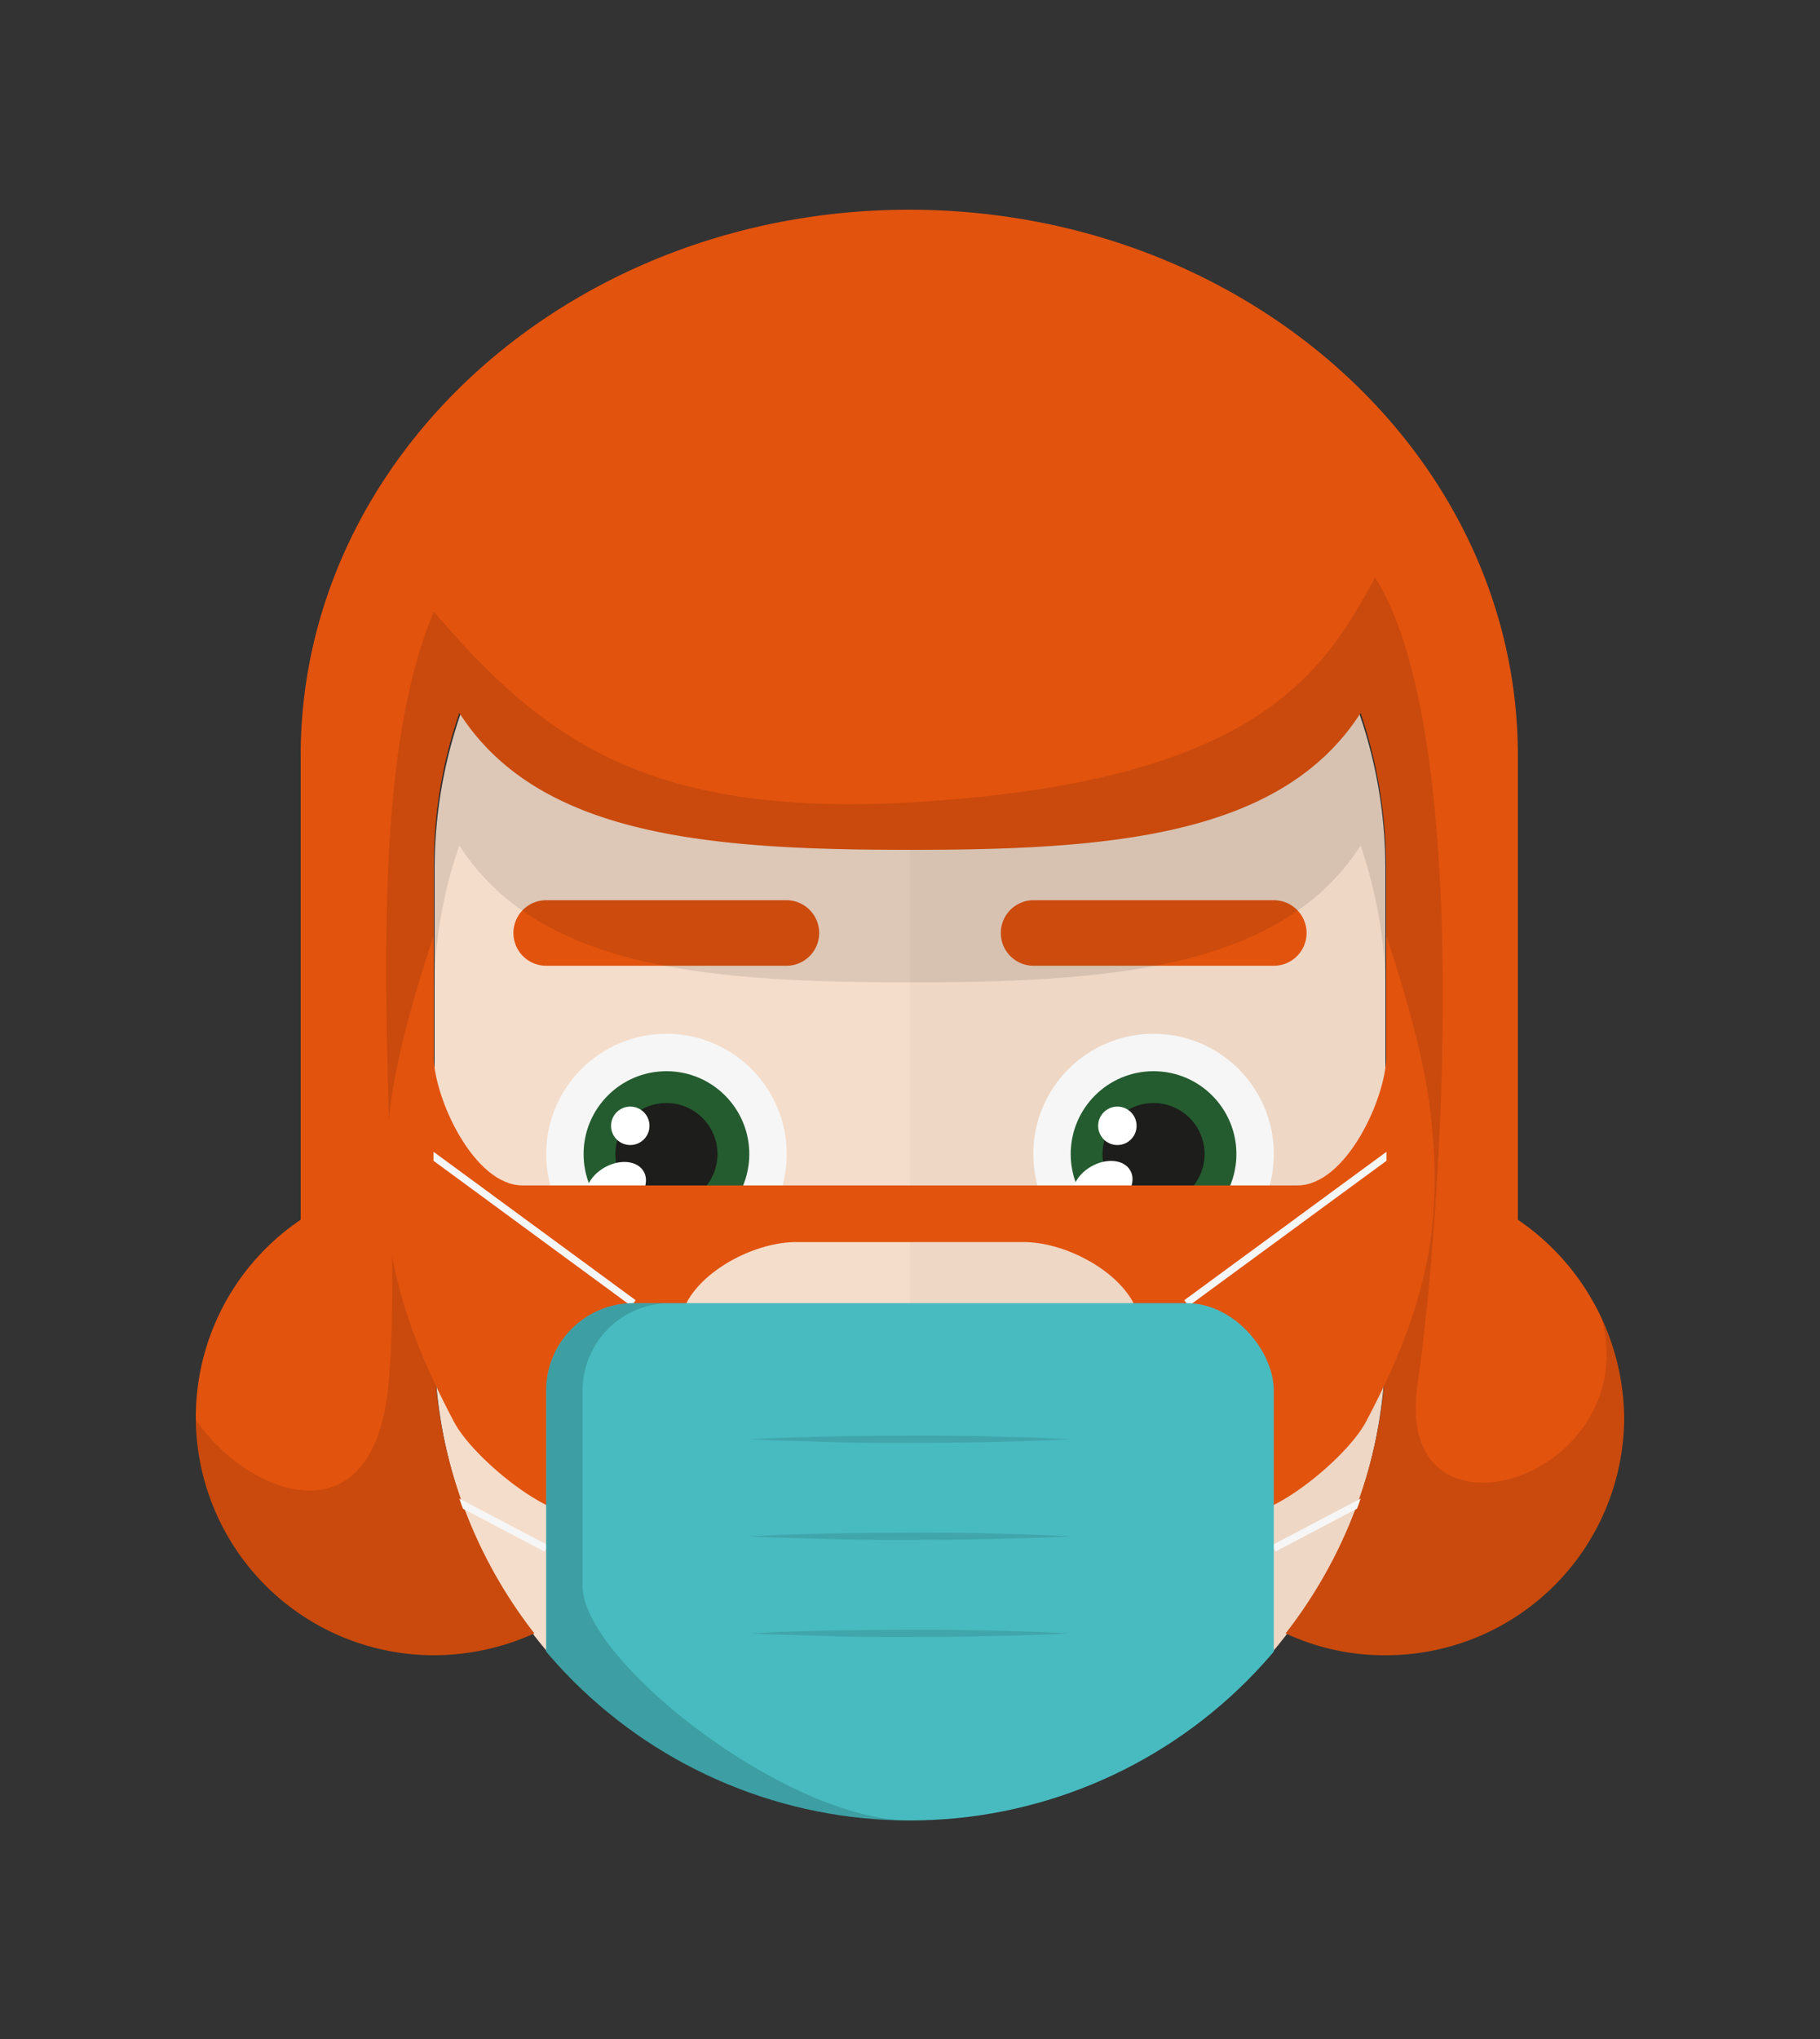 <svg id="svgBuilder" class="avatar-frame p-2 p-md-5 bg-white " xmlns="http://www.w3.org/2000/svg" viewBox="0 0 250 280" style="opacity: 1;">
  <rect x="0" y="0" width="250" height="280" fill="#333333" stroke="none"/>
  <defs>
    <clipPath id="b9b980b5-38c2-4c2c-b5a3-0250ab56908c" transform="translate(-59.5 -53.5)">
      <rect width="250" height="250" style="fill: none"></rect>
    </clipPath>
  </defs>
  <g id="ae1cd98a-2feb-47b9-a86d-6e1f11f5716f" data-name="SKIN" style="transform: translate(59.7px, 54px);">
    <g style="clip-path: url(#b9b980b5-38c2-4c2c-b5a3-0250ab56908c)">
      <g>
        <path class="first-color" d="M124.8,53.5a65.32,65.32,0,0,0-65.3,65.3v65.3a65.3,65.3,0,1,0,130.6,0V118.8A65.32,65.32,0,0,0,124.8,53.5Z" transform="translate(-59.5 -53.5)" style="fill: rgb(245, 221, 203);"></path>
        <path d="M124.8,53.5v196a65.32,65.32,0,0,0,65.3-65.3V118.9A65.34,65.34,0,0,0,124.8,53.5Z" transform="translate(-59.5 -53.5)" style="fill: #010202;opacity: 0.03;isolation: isolate"></path>
      </g>
    </g>
  </g>

  <g id="adbba70f-4629-4c70-952e-d59bb9f97161" data-name="EYES" style="transform: translate(70.525px, 123.62px);">
    <g id="ad2f66b2-61e6-4474-a928-de0cdd7a042b" data-name="Calque 1">
      <circle cx="87.93" cy="34.86" r="16.52" style="fill:#f6f6f6"></circle>
      <circle cx="87.93" cy="34.86" r="11.38" style="fill:#245c2f" class="first-color"></circle>
      <circle cx="87.93" cy="34.86" r="7.01" style="fill:#1d1d1b"></circle>
      <ellipse cx="80.92" cy="39.3" rx="4.4" ry="3.15" transform="translate(-8.81 45.73) rotate(-30)" style="fill:#fff"></ellipse>
      <circle cx="82.96" cy="30.98" r="2.64" style="fill:#fff"></circle>
      <circle cx="21.02" cy="34.86" r="16.52" style="fill:#f6f6f6"></circle>
      <circle cx="21.02" cy="34.86" r="11.38" style="fill:#245c2f" class="first-color"></circle>
      <circle cx="21.02" cy="34.86" r="7.01" style="fill:#1d1d1b"></circle>
      <ellipse cx="14.01" cy="39.3" rx="4.4" ry="3.15" transform="matrix(0.87, -0.5, 0.5, 0.87, -17.77, 12.27)" style="fill:#fff"></ellipse>
      <circle cx="16.05" cy="30.98" r="2.64" style="fill:#fff"></circle>
      <path d="M37.54,9H4.5a4.5,4.5,0,0,1,0-9h33a4.5,4.5,0,0,1,0,9Z" style="fill: rgb(226, 83, 14);" class="color-eyebrows"></path>
      <path d="M104.45,9h-33a4.5,4.5,0,0,1,0-9h33a4.5,4.5,0,0,1,0,9Z" style="fill: rgb(226, 83, 14);" class="color-eyebrows"></path>
    </g>
  </g>

  <defs>
    <clipPath id="a7ce7426-d6e7-4039-bb6e-ac674fa9a9aa" transform="translate(-85.8 -192)">
      <rect width="250" height="250" style="fill: none"></rect>
    </clipPath>
    <clipPath id="e9575a0b-476f-4386-966a-305a0a9c4e0c" transform="translate(-85.8 -192)">
      <path d="M143.2,219.4,104.9,215a8.83,8.83,0,0,1-7.7-9.7h0a8.83,8.83,0,0,1,9.7-7.7l38.3,4.4a8.83,8.83,0,0,1,7.7,9.7h0A8.69,8.69,0,0,1,143.2,219.4Z" style="fill: none"></path>
    </clipPath>
  </defs>
  <g id="bf778da3-628d-4646-b219-4531904bf109" data-name="MOUTH" style="transform: translate(85.8px, 200px);">
    <g style="clip-path: url(#a7ce7426-d6e7-4039-bb6e-ac674fa9a9aa); transform: translateY(-3px);">
      <g>
        <g style="clip-path: url(#e9575a0b-476f-4386-966a-305a0a9c4e0c)">
          <path d="M143.2,219.4,104.9,215a8.83,8.83,0,0,1-7.7-9.7h0a8.83,8.83,0,0,1,9.7-7.7l38.3,4.4a8.83,8.83,0,0,1,7.7,9.7h0A8.69,8.69,0,0,1,143.2,219.4Z" transform="translate(-85.8 -192)"></path>
        </g>
        <g style="clip-path: url(#e9575a0b-476f-4386-966a-305a0a9c4e0c)">
          <path d="M90.7,193.6a4.91,4.91,0,0,0-4.9,4.9v4.9a4.9,4.9,0,1,0,9.8,0v-4.9A4.91,4.91,0,0,0,90.7,193.6Z" transform="translate(-85.8 -192)" style="fill: #fff"></path>
        </g>
        <g style="clip-path: url(#e9575a0b-476f-4386-966a-305a0a9c4e0c)">
          <path d="M159.3,193.6a4.91,4.91,0,0,0-4.9,4.9v4.9a4.9,4.9,0,0,0,9.8,0v-4.9A4.91,4.91,0,0,0,159.3,193.6Z" transform="translate(-85.8 -192)" style="fill: #fff"></path>
        </g>
        <g style="clip-path: url(#e9575a0b-476f-4386-966a-305a0a9c4e0c)">
          <path d="M100.5,193.6a4.91,4.91,0,0,0-4.9,4.9v4.9a4.9,4.9,0,1,0,9.8,0v-4.9A4.91,4.91,0,0,0,100.5,193.6Z" transform="translate(-85.8 -192)" style="fill: #fff"></path>
        </g>
        <g style="clip-path: url(#e9575a0b-476f-4386-966a-305a0a9c4e0c)">
          <path d="M110.3,193.6a4.91,4.91,0,0,0-4.9,4.9v4.9a4.9,4.9,0,0,0,9.8,0v-4.9A4.91,4.91,0,0,0,110.3,193.6Z" transform="translate(-85.8 -192)" style="fill: #fff"></path>
        </g>
        <g style="clip-path: url(#e9575a0b-476f-4386-966a-305a0a9c4e0c)">
          <path d="M120.1,193.6a4.91,4.91,0,0,0-4.9,4.9v4.9a4.9,4.9,0,0,0,9.8,0v-4.9A4.91,4.91,0,0,0,120.1,193.6Z" transform="translate(-85.8 -192)" style="fill: #fff"></path>
        </g>
        <g style="clip-path: url(#e9575a0b-476f-4386-966a-305a0a9c4e0c)">
          <path d="M129.9,193.6a4.91,4.91,0,0,0-4.9,4.9v4.9a4.9,4.9,0,0,0,9.8,0v-4.9A4.91,4.91,0,0,0,129.9,193.6Z" transform="translate(-85.8 -192)" style="fill: #fff"></path>
        </g>
        <g style="clip-path: url(#e9575a0b-476f-4386-966a-305a0a9c4e0c)">
          <path d="M139.7,193.6a4.91,4.91,0,0,0-4.9,4.9v4.9a4.9,4.9,0,0,0,9.8,0v-4.9A4.91,4.91,0,0,0,139.7,193.6Z" transform="translate(-85.8 -192)" style="fill: #fff"></path>
        </g>
        <g style="clip-path: url(#e9575a0b-476f-4386-966a-305a0a9c4e0c)">
          <path d="M149.5,193.6a4.91,4.91,0,0,0-4.9,4.9v4.9a4.9,4.9,0,1,0,9.8,0v-4.9A4.91,4.91,0,0,0,149.5,193.6Z" transform="translate(-85.8 -192)" style="fill: #fff"></path>
        </g>
        <g style="clip-path: url(#e9575a0b-476f-4386-966a-305a0a9c4e0c)">
          <rect x="9.8" width="58.7" height="9" style="fill: #fff"></rect>
        </g>
        <g style="clip-path: url(#e9575a0b-476f-4386-966a-305a0a9c4e0c)">
          <ellipse cx="39.2" cy="31.3" rx="18.3" ry="12.8" style="fill: #991914"></ellipse>
        </g>
      </g>
    </g>
  </g>

  <defs>
    <clipPath id="b68c1221-4b61-47a4-bc5b-d21e25b28085" transform="translate(-18 -27.4)">
      <rect width="250" height="250" style="fill: none"></rect>
    </clipPath>
    <clipPath id="e8ba5be9-452f-4c80-93b7-31fe50be9009" transform="translate(-18 -27.4)">
      <path d="M208.6,166.1V102.4c0-41.4-37.4-75-83.6-75S41.4,61,41.4,102.4v63.7a32.7,32.7,0,0,0,18.3,59.8,33.52,33.52,0,0,0,13.8-3,65.3,65.3,0,0,1-13.8-40.1V117.5a63.38,63.38,0,0,1,3.5-21c10.9,17,34.5,18.8,61.9,18.8s51-1.8,61.9-18.8a66.54,66.54,0,0,1,3.5,21v65.3a65.3,65.3,0,0,1-13.8,40.1,32,32,0,0,0,13.8,3,32.71,32.71,0,0,0,32.7-32.7A33.32,33.32,0,0,0,208.6,166.1Z" style="fill: none"></path>
    </clipPath>
  </defs>
  <g id="b686a48d-c591-4471-8904-859868c119b4" data-name="HAIR" style="transform: translate(17.5px, 1px);">
    <g style="clip-path: url(#b68c1221-4b61-47a4-bc5b-d21e25b28085); transform:translate(0.4px, 27.8px)">
      <g style=";">
        <path d="M208.6,122v-1.3c0-41.4-37.4-75-83.6-75s-83.6,33.6-83.6,75c0,.5,18.3,95.4,18.3,80.3V135.7a63.38,63.38,0,0,1,3.5-21c10.9,17,34.5,18.8,61.9,18.8s51-1.8,61.9-18.8a66.54,66.54,0,0,1,3.5,21V201C190.3,216,208.6,122.5,208.6,122Z" transform="translate(-18 -27.4)" style="fill: #010202;opacity: 0.1;isolation: isolate"></path>
        <path class="first-color" d="M208.6,166.1V102.4c0-41.4-37.4-75-83.6-75S41.4,61,41.4,102.4v63.7a32.7,32.7,0,0,0,18.3,59.8,33.52,33.52,0,0,0,13.8-3,65.3,65.3,0,0,1-13.8-40.1V117.5a63.38,63.38,0,0,1,3.5-21c10.9,17,34.5,18.8,61.9,18.8s51-1.8,61.9-18.8a66.54,66.54,0,0,1,3.5,21v65.3a65.3,65.3,0,0,1-13.8,40.1,32,32,0,0,0,13.8,3,32.71,32.71,0,0,0,32.7-32.7A33.32,33.32,0,0,0,208.6,166.1Z" transform="translate(-18 -27.4)" style="fill: rgb(226, 83, 14);"></path>
        <g style="clip-path: url(#e8ba5be9-452f-4c80-93b7-31fe50be9009)">
          <path d="M24.5,187.9c2.5,12.2,26.2,26.8,28.9,1.4S48,110.1,59.7,82.6c14.8,17.3,29.1,28.2,65.3,26.2,47.7-2.7,56.8-17.7,64-30.9,13.6,21.7,9.2,87.4,5.8,110.9s30.4,13.2,25.5-8.4,28.4,28,28.4,28-9.2,82.2-10.2,82.2S18,266.1,18,260.3,22,175.7,24.5,187.9Z" transform="translate(-18 -27.4)" style="fill: rgba(0,0,0,0.11)"></path>
        </g>
      </g>
    </g>
  </g>

  <g id="aaa617df-ebe2-4733-9c90-69ccd9b87283" data-name="Calque 2" style="transform: translate(52.94px, 128.594px);">
    <g id="e83fcc0b-0df7-420f-a18a-919421c2bfff" data-name="Calque 1" style="transform: translateY(28px);">
      <path d="M143.38,22.87C142.1,13.22,137.51,0,137.51,0V16.19c0,6.08-5.61,18-12.21,18H18.82c-6.6,0-12.21-11.92-12.21-18V0S2,13.22.74,22.87c-2.16,16.35.3,27.9,8.68,43.79,3.1,5.87,17,16.52,19.13,11.26L41.08,51c.11-.25.21-.49.34-.73l0-.07h0c2.62-4.77,9.68-8.23,15-8.23H87.69c5.29,0,12.35,3.46,15,8.23h0l0,.07c.13.24.23.48.34.73l12.53,26.92c2.15,5.26,16-5.39,19.13-11.26C143.08,50.77,145.54,39.22,143.38,22.87Z" class="first-color" style="fill: rgb(226, 83, 14);"></path>
    </g>
  </g>

  <defs>
    <clipPath id="a5cd65a8-ab89-4a2b-9308-d731ce92248f" transform="translate(1.3 -104.01)">
      <path d="M65.45,0A65.45,65.45,0,0,0,0,65.45V130.9a65.45,65.45,0,1,0,130.9,0V65.45A65.45,65.45,0,0,0,65.45,0Z" style="fill: none"></path>
    </clipPath>
  </defs>
  <g id="e63d1604-f559-47bd-b452-1b5aa942a84a" data-name="Calque 2" style="transform: translate(58.25px, 157.65px);">
    <g id="bef61c5a-0e07-4f22-9e97-3d4f86c86957" data-name="Calque 1">
      <g style="clip-path: url(#a5cd65a8-ab89-4a2b-9308-d731ce92248f)">
        <line x1="0.3" y1="0.4" x2="28.77" y2="21.3" style="fill: none;stroke: #f6f6f6;stroke-miterlimit: 10"></line>
        <line x1="3.83" y1="48.17" x2="16.77" y2="54.97" style="fill: none;stroke: #f6f6f6;stroke-miterlimit: 10"></line>
        <line x1="133.2" y1="0.4" x2="104.72" y2="21.3" style="fill: none;stroke: #f6f6f6;stroke-miterlimit: 10"></line>
        <line x1="129.66" y1="48.17" x2="116.72" y2="54.97" style="fill: none;stroke: #f6f6f6;stroke-miterlimit: 10"></line>
        <rect x="16.77" y="21.3" width="99.95" height="71.05" rx="12" class="first-color" style="fill: #48bbc0"></rect>
        <path d="M43.38,157.33c3.68-.21,7.36-.3,11-.38s7.36-.11,11-.12,7.36,0,11,.11l5.52.14c1.84.09,3.68.13,5.52.25-1.84.11-3.68.16-5.52.24l-5.52.14c-3.68.09-7.36.11-11,.12s-7.36,0-11-.12S47.06,157.53,43.38,157.33Z" transform="translate(1.3 -104.01)" style="fill: rgba(0,0,0,0.11)"></path>
        <path d="M43.38,144c3.68-.21,7.36-.3,11-.38s7.36-.11,11-.12,7.36,0,11,.11l5.52.14c1.84.09,3.68.14,5.52.25-1.84.11-3.68.16-5.52.24l-5.52.14c-3.68.09-7.36.11-11,.12s-7.36,0-11-.12S47.06,144.2,43.38,144Z" transform="translate(1.3 -104.01)" style="fill: rgba(0,0,0,0.11)"></path>
        <path d="M43.38,170.66c3.68-.21,7.36-.31,11-.39s7.36-.1,11-.11,7.36,0,11,.11l5.52.14c1.84.09,3.68.13,5.52.25-1.84.11-3.68.16-5.52.24l-5.52.14c-3.68.09-7.36.11-11,.12s-7.36,0-11-.12S47.06,170.86,43.38,170.66Z" transform="translate(1.3 -104.01)" style="fill: rgba(0,0,0,0.11)"></path>
        <path d="M20.48,164.17V137.31a12,12,0,0,1,12-12h-5a12,12,0,0,0-12,12v47.05a12,12,0,0,0,12,12h38C48.51,196.36,20.48,174.38,20.48,164.17Z" transform="translate(1.3 -104.01)" style="fill: rgba(0,0,0, 0.15)"></path>
      </g>
    </g>
  </g>
</svg>